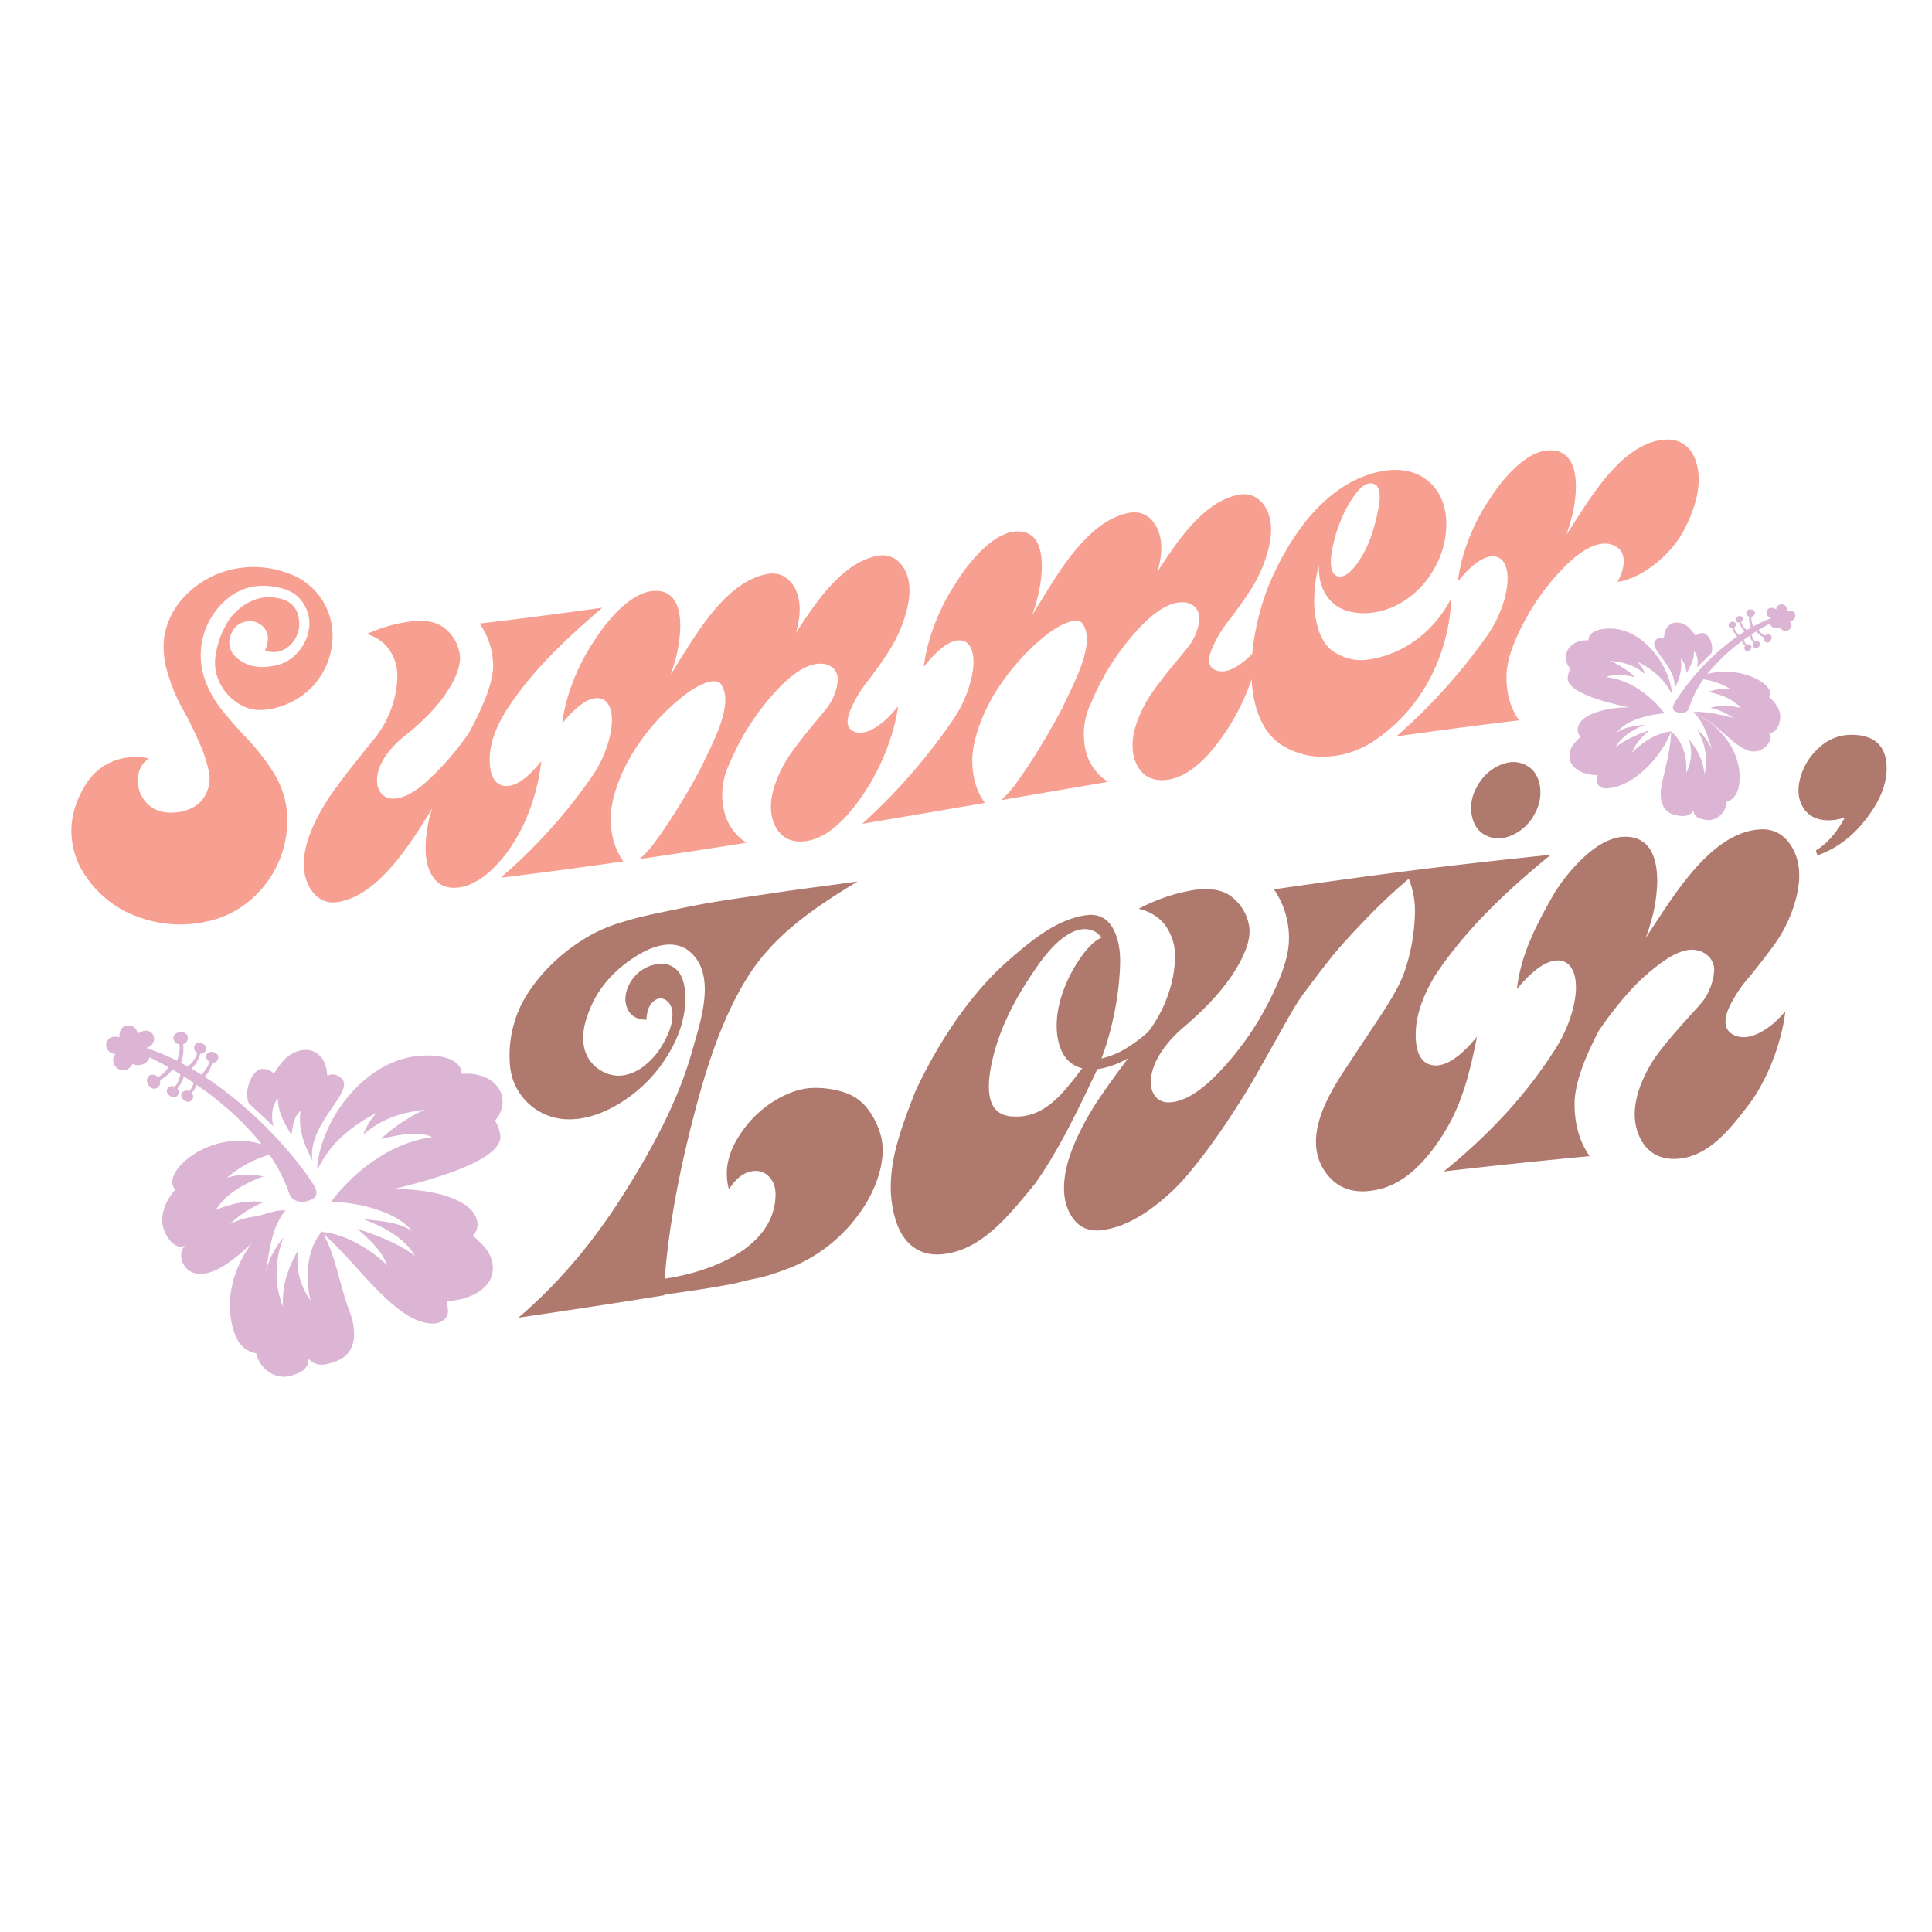 <?xml version="1.0" encoding="UTF-8"?> <svg xmlns="http://www.w3.org/2000/svg" id="Layer_1" data-name="Layer 1" viewBox="0 0 864 864"><defs><style>.cls-1{fill:#f79f91;}.cls-2{fill:#af796d;}.cls-3{fill:#dcb5d5;}</style></defs><title>Summer</title><path class="cls-1" d="M229.71,376.78a58.59,58.59,0,0,1-9.29,11.67,33.77,33.77,0,0,1-9.8,6.89,18.34,18.34,0,0,1-8.87,1.64c-4.71-.43-8.06-3.29-10-8.51s-1.88-12.73.21-22.55c.41-1.44.83-2.87,1.25-4.31-9.47,15.51-24.24,39.52-42.77,41.86-5.3.66-9.88-2.23-12.52-7.66s-2.71-12.21-.21-20.33a70.63,70.63,0,0,1,4.8-11,96.45,96.45,0,0,1,7-11.2q3.85-5.32,7.3-9.7c2.3-2.91,4.63-5.84,7-8.76s4-4.92,4.8-6a46.1,46.1,0,0,0,6.57-12.52,43.11,43.11,0,0,0,2.51-13.49,20.73,20.73,0,0,0-3.34-11.88A18,18,0,0,0,164,283.57a67.07,67.07,0,0,1,20.34-5.73q9.71-1,14.81,3.33A18.43,18.43,0,0,1,205.51,292q1.25,6.54-5.11,16.64t-19.3,20.4a41.06,41.06,0,0,0-7.62,7.64,25.51,25.51,0,0,0-4.06,7.38,15.16,15.16,0,0,0-.73,6.22,7.9,7.9,0,0,0,1.87,4.62,6.6,6.6,0,0,0,3.86,2.13q7.1,1,16.9-8a126.78,126.78,0,0,0,18.36-21.22c7.09-13.06,10.78-23.1,10.85-29.86a33,33,0,0,0-6.05-19.1q27.47-3.24,54.87-7.09c-16,13.82-31.19,27.83-42.77,45.69Q218.86,329.71,219,340c.07,6.87,2.25,10.77,6.37,11.43,4.63.74,10.29-3,16.69-11.07C240.82,352.43,236.34,366.55,229.71,376.78ZM121.53,344.3a97.09,97.09,0,0,0-11-14q-6-6.22-11.37-12.94a45.64,45.64,0,0,1-8-14.85,32.83,32.83,0,0,1,12.21-36.07q9.8-6.89,23.16-3.19a15.16,15.16,0,0,1,9.18,6.64,16.29,16.29,0,0,1,2.6,10.44A20.31,20.31,0,0,1,134,290.75a17.83,17.83,0,0,1-10,6.65c-7,1.79-12.83.89-17.21-2.48s-5.39-7.49-3-12.35a8.38,8.38,0,0,1,6.88-4.67A8,8,0,0,1,118.3,281c2,2.45,2,5.75.21,9.89a10.32,10.32,0,0,0,10.22-1.52,13.09,13.09,0,0,0,5-12c-.53-5.91-4.2-9.21-10.64-10.1a19.24,19.24,0,0,0-12.83,2.68,25.13,25.13,0,0,0-9.49,10,41.49,41.49,0,0,0-4.39,13.36,20.36,20.36,0,0,0,2.72,13.53,22,22,0,0,0,11.68,9.79c4.5,1.57,10.15,1,15.85-1.12a33,33,0,0,0,21.91-27.84,29.57,29.57,0,0,0-4.17-18.86,29.2,29.2,0,0,0-15.44-12.39,43.93,43.93,0,0,0-25.77-1.63A42.08,42.08,0,0,0,83.25,266a33.92,33.92,0,0,0-9.81,18.93,37.21,37.21,0,0,0,1.47,15.7,72.6,72.6,0,0,0,6.46,15.83q4,7.05,7.51,15.13a64.74,64.74,0,0,1,4.59,13.67,15.68,15.68,0,0,1-2.29,11.37c-2.46,3.81-6.89,6.11-12.31,6.66s-9.54-.75-12.31-3.26a14.35,14.35,0,0,1-4.9-10.73q-.1-6.66,4.9-10.13a27.5,27.5,0,0,0-15.44,1.06,24.58,24.58,0,0,0-11.37,8.57A43.26,43.26,0,0,0,33.28,362a33.82,33.82,0,0,0-.83,15.44A34.63,34.63,0,0,0,38.6,392.2a47.39,47.39,0,0,0,23.89,18.11,54.29,54.29,0,0,0,30.15,1.75,43.49,43.49,0,0,0,21.7-11.71,46.37,46.37,0,0,0,13.56-40.42A40.09,40.09,0,0,0,121.53,344.3ZM759,208.37c-1.88-8.28-7.36-12.53-15.23-11.69-19.47,2.08-33.44,27.52-43.4,42.64a41,41,0,0,0,1.67-5,59.3,59.3,0,0,0,2.71-16.46q0-7.2-2.19-11.13a9.66,9.66,0,0,0-6.15-5,14.76,14.76,0,0,0-8.87.8q-4.9,1.82-10.53,7.19a72.27,72.27,0,0,0-10.85,13.54C659.08,233.49,653.37,247.61,652,260c6.54-8.09,12.21-11.87,16.69-11.1,2.6.44,4.35,2.45,5.11,5.83s.45,7.71-.93,13a54.48,54.48,0,0,1-7.31,15.82,253.91,253.91,0,0,1-41.1,45.77q27.41-3.88,54.87-7.19c-3.89-5.51-5.7-12.17-5.63-19.77.06-6.2,2.61-14.3,7.82-24.09a103.15,103.15,0,0,1,18.88-25.52q11.05-10.81,19.2-9.52a9.73,9.73,0,0,1,4.07,1.89,6.23,6.23,0,0,1,2.08,3.14,10.38,10.38,0,0,1,.31,3.93,17.25,17.25,0,0,1-.93,4.16,21.92,21.92,0,0,1-1.78,3.82l.84-.08c11.54-2.15,23.57-12.95,28.79-22.8C758.33,227,761,217.19,759,208.37ZM401.62,315.85a55,55,0,0,1-4.38,4.91c-6,5.75-11,7.86-15,6.5-3.57-1.22-4.17-4.66-1.66-10.36a52.73,52.73,0,0,1,7.3-12.08q5-6.46,9.7-13.73a62.58,62.58,0,0,0,7.2-15.62c2.56-8.33,2.64-15.16,0-20.34s-7.17-7.6-12.52-6.54c-15.82,3.13-27.58,21-36.3,34.4q3.54-12.25-.42-19.85c-2.64-5.06-7-7.4-12.31-6.46-19.6,3.49-33.26,29.3-43.39,45.14a46.44,46.44,0,0,0,1.67-5.05,60.92,60.92,0,0,0,2.71-16.58c0-4.8-.73-8.47-2.19-11a9.18,9.18,0,0,0-6.16-4.71,15,15,0,0,0-8.86,1.1q-4.91,2-10.54,7.46a76.19,76.19,0,0,0-10.85,13.73c-7,10.22-12.77,24.36-14.18,36.77,6.53-8.1,12.21-11.94,16.69-11.25,2.59.4,4.34,2.39,5.11,5.75s.45,7.69-.94,13A55.29,55.29,0,0,1,265,346.9a241.81,241.81,0,0,1-41.1,45.62q27.47-3.34,54.87-7.29c-3.9-5.42-5.71-12.05-5.64-19.65.06-6.61,2.81-16.85,9.18-27.8a98.72,98.72,0,0,1,21.49-25.08c8.89-7.52,16.49-9.74,18.57-6.82,6.19,8.72-3.56,26.12-9,37.69q-4.59,8.64-9.91,17.26t-9.91,14.84a46.89,46.89,0,0,1-7.51,8.5q23.91-3.48,47.77-7.28A23.2,23.2,0,0,1,323.49,361a31.56,31.56,0,0,1,2.81-19.63,109.67,109.67,0,0,1,19.61-31.08q12.73-14.36,22.12-13.42a7.36,7.36,0,0,1,5.21,2.68,7.09,7.09,0,0,1,1.36,5.2,22.42,22.42,0,0,1-1.46,5.88,23.72,23.72,0,0,1-2.82,5.26c-.93,1.27-3.2,4-6.67,8.2s-6.51,8.06-9.08,11.6a55.29,55.29,0,0,0-5.94,10.05c-4.18,9-5,16.76-2.3,22.9,2.54,5.79,7.4,8.42,14,7.53,9.21-1.25,18.29-9.38,27.12-23.07C394.16,342.64,400,328.41,401.62,315.85ZM614.1,331.56a41.25,41.25,0,0,1-20.45,6.78A34,34,0,0,1,572.89,333c-7.83-5.2-12.2-15.26-13.14-28.28,0-.34,0-.69,0-1a101.77,101.77,0,0,1-10.59,22c-8.82,13.64-17.91,21.75-27.12,23-6.57.91-11.44-1.69-14-7.46-2.69-6.12-1.88-13.87,2.29-22.92a55.83,55.83,0,0,1,5.95-10.07q3.86-5.34,9.07-11.63c3.48-4.2,5.74-6.93,6.68-8.2a23.29,23.29,0,0,0,2.81-5.26,21.66,21.66,0,0,0,1.46-5.88,7.13,7.13,0,0,0-1.35-5.2,7.4,7.4,0,0,0-5.22-2.69q-9.39-.94-22.11,13.5A110.54,110.54,0,0,0,488,314.21a31.75,31.75,0,0,0-2.82,19.67,22.82,22.82,0,0,0,10.33,15.77q-23.89,4.07-47.78,8.18a49.1,49.1,0,0,0,7.51-8.7q4.59-6.31,9.91-15.05t9.91-17.45c5.39-11.61,15.17-29.18,9-37.84-2.06-2.87-9.67-.55-18.57,7.15A101.62,101.62,0,0,0,444,311.53c-6.38,11.14-9.12,21.46-9.18,28.07-.07,7.61,1.73,14.17,5.63,19.48q-27.43,4.71-54.87,9.34a261.35,261.35,0,0,0,41.1-47.24A57,57,0,0,0,434,305c1.39-5.31,1.71-9.65.94-13s-2.52-5.27-5.11-5.59c-4.48-.55-10.15,3.48-16.69,11.82,1.43-12.56,7.15-26.84,14.19-37.26a77.79,77.79,0,0,1,10.85-14.07q5.63-5.65,10.53-7.75a15.1,15.1,0,0,1,8.87-1.32,8.89,8.89,0,0,1,6.15,4.58q2.19,3.8,2.19,11a61.16,61.16,0,0,1-2.71,16.64,46.1,46.1,0,0,1-1.67,5.08c10.11-16,23.71-42.11,43.4-45.78,5.29-1,9.66,1.33,12.3,6.38s2.79,11.67.42,19.85c8.7-13.35,20.47-31.31,36.3-34.33,5.36-1,9.88,1.44,12.52,6.66s2.56,12,0,20.34a61.89,61.89,0,0,1-7.2,15.54q-4.69,7.21-9.7,13.66a52.66,52.66,0,0,0-7.3,12c-2.5,5.7-1.91,9.13,1.67,10.37,4,1.39,9-.7,15-6.39.36-.35.7-.73,1.05-1.09a113.09,113.09,0,0,1,6.77-28.94c4.7-12.24,13.06-26.67,22.43-36.24,7.93-8.11,16.82-13.63,26.7-16s18.33-.57,24.2,5.26c4.31,4.28,6.54,10.32,6.68,17.26a39.52,39.52,0,0,1-5.11,20.08,40.72,40.72,0,0,1-14.3,15.33,34.16,34.16,0,0,1-13,4.78,27.12,27.12,0,0,1-12.31-.8,16.68,16.68,0,0,1-9-7q-3.45-5.22-3.24-13.18a56.49,56.49,0,0,0-2.08,14.93A41.63,41.63,0,0,0,590,282.67q2.29,6,6.15,8.56a23.73,23.73,0,0,0,7.72,3.44,21.46,21.46,0,0,0,7.83.31c16.36-2.31,29.9-12.89,37.34-27.52a82.54,82.54,0,0,1-5.11,25.82,77.54,77.54,0,0,1-12.52,22.47A75.06,75.06,0,0,1,614.1,331.56Zm-15.75-73.83c2.87.74,6.32-1.91,10.22-8.19a46.19,46.19,0,0,0,4.38-9.19,77.29,77.29,0,0,0,2.4-7.86q.93-3.9,1.46-7.51a14,14,0,0,0-.21-6,3.47,3.47,0,0,0-2.82-2.73q-3.54-.73-7.4,4.42a51.46,51.46,0,0,0-6.26,10.84,65.78,65.78,0,0,0-3.44,10C594.17,251.47,594.82,256.83,598.35,257.73Z"></path><path class="cls-2" d="M393.94,508q1.74,6.65-.37,15.32a55.94,55.94,0,0,1-8.06,17.62,70.29,70.29,0,0,1-27,23.71,67,67,0,0,1-6.57,2.85q-3.6,1.35-6.7,2.37c-2.06.68-4.67,1.36-7.81,2s-5.62,1.28-7.44,1.74-4.63,1-8.43,1.65l-7.81,1.29c-1.4.23-4.3.66-8.68,1.29s-7.06,1-8.06,1.18v.25c-7.83,1.27-11.75,1.89-19.59,3.12q-22.8,3.54-45.62,6.9c17.95-15.22,33.38-33.82,46-53.58,13.08-20.5,25.49-43.07,31.86-66.11,3.48-12.59,11.74-35.27-2.73-45.18q-9.66-5.62-24.55,4.56t-19.83,25.78a28.68,28.68,0,0,0-1.74,8.45c-.28,7,2.52,12.35,8.06,15.62s11.44,2.93,17.73-1.05a32.32,32.32,0,0,0,9.67-10.6c2.81-4.66,4.38-9.08,4.46-13,.07-3.24-.95-5.59-2.85-6.86s-3.8-1.08-5.7.55-2.94,4.35-3.1,8.18q-6.71-.17-8.68-5.44t1.49-11.27a16.8,16.8,0,0,1,10.41-7.86c3.6-1,6.82-.56,9.55,1.56s4.32,6,4.59,11.53c.43,8.93-2.2,18-7.57,26.9a64.77,64.77,0,0,1-21.2,21.6c-8.76,5.51-18,8.28-26.53,7.3a26.32,26.32,0,0,1-23.06-23.76,51.15,51.15,0,0,1,2.1-19.89q3.1-10.49,12.4-21.15a83.29,83.29,0,0,1,23.19-18.26,73.92,73.92,0,0,1,11.53-4.65,170.58,170.58,0,0,1,16.61-4.25q9.8-2.07,17.36-3.56t20.21-3.34l18.35-2.71q5.7-.84,18.85-2.58t14.88-2.05c-19.13,11.62-37.64,23.92-49.6,43.38S315.28,479.49,309.75,501c-5.9,22.93-10.57,46.8-12.52,70.84,20-2.85,49.23-13.58,49.6-37.46.05-3.74-1.16-6.71-3.47-8.71s-5.13-2.53-8.44-1.56-6.28,3.57-8.92,7.81q-3.22-11.61,4.21-23.39a48.82,48.82,0,0,1,17.86-17.25c5.42-3,10.66-4.66,15.62-4.76a41.59,41.59,0,0,1,13.89,2,21.28,21.28,0,0,1,10.53,7.49A33.68,33.68,0,0,1,393.94,508ZM665.08,373.88q5.37,2.37,11.65-.62a21,21,0,0,0,9.71-9.55,18.85,18.85,0,0,0,2.07-13q-1.37-6.4-6.73-8.83c-3.58-1.62-7.51-1.42-11.72.6a21.43,21.43,0,0,0-9.7,9.62,18.52,18.52,0,0,0-2.07,13Q659.7,371.51,665.08,373.88ZM645.88,506.5c-8.52,13.7-17.9,22.44-28.39,25.15s-18.52.55-24.06-6.53-6.4-16-2.6-26.78q2.73-8.07,10.66-20.09t15.87-23.95c5.29-8,9.1-14.8,10.91-20.26a86.32,86.32,0,0,0,4.47-25.12A37.75,37.75,0,0,0,630,393a246.5,246.5,0,0,0-18,16.81q-10.9,11.26-16,17.56t-12.28,16q-3,3.65-8.68,13.78T563.31,478q-6,10.81-14.38,23.38t-16.74,22.69a93.13,93.13,0,0,1-18.72,17.37q-10.43,7.26-20.34,8.65-10.17,1.43-14.88-7.82T478,518.17a89.62,89.62,0,0,1,5.7-13.59,125.32,125.32,0,0,1,8.31-14q4.58-6.71,8.67-12.21l3.82-5.11c-.32.18-.64.38-1,.55a38.12,38.12,0,0,1-12.89,4.35.88.88,0,0,1-.25.54v.25c-8.3,17.27-16.42,34.76-27.52,50.47-11.28,13.54-23.83,30.32-42.41,31.54-9.45.61-16.59-4.83-19.84-15.2-6.13-19.62,1.55-39,8.68-57.53q3.72-8.07,8.43-16.33c9-15.78,20.27-31.15,33.6-42.69,9.67-8.36,21.29-18.22,34.6-19.95,5.13-.67,9.17,1.33,11.65,5.64s3.6,9.95,3.35,16.93a130.43,130.43,0,0,1-2.6,21.38,133,133,0,0,1-5.71,20.16,39.08,39.08,0,0,0,9.18-3.49,62.93,62.93,0,0,0,11.74-8.51l1.16-1.52a59.62,59.62,0,0,0,7.81-15.39,52.86,52.86,0,0,0,3-16.22,23.44,23.44,0,0,0-4-13.87q-4.1-6-12.28-7.95a80.47,80.47,0,0,1,24.18-8.32q11.52-1.81,17.6,3.09a20.8,20.8,0,0,1,7.57,12.62q1.49,7.71-6.08,20t-22.94,25.39a52.93,52.93,0,0,0-9.05,9.62,32.7,32.7,0,0,0-4.83,9.09,18.45,18.45,0,0,0-.87,7.45,8.8,8.8,0,0,0,2.23,5.34,7.34,7.34,0,0,0,4.59,2.25q9.92.65,23.06-12.93A132.37,132.37,0,0,0,567,448.84c6.11-11.73,9.34-21.32,9.42-28.54a38.22,38.22,0,0,0-6.69-22.57q29.24-4.25,58.53-8.05l0,0,3.2-.39,3.5-.46s0,0,0,0q29.25-3.55,58.56-6.57C674,398.22,656,415,641.91,436.05q-8.92,14.73-8.8,27c.08,8.17,2.71,12.53,7.56,13.32,5.38.87,12.07-3.28,19.84-12.76C657.55,478.72,654,493.4,645.88,506.5ZM492.63,419.28a12.18,12.18,0,0,0-2.73-2.52c-6.78-3.84-16,1.16-25.54,14.68-8.82,12.49-16.61,26.18-20.33,41.64-3.84,16-1.57,24.73,7.19,26.05a2,2,0,0,0,1,.08c15,1.56,23.93-11.34,31.74-21.46q-8.18-2.1-10.54-11.63c-1.57-6.34-1.05-14,1.86-22.38a64.39,64.39,0,0,1,8.06-15.6Q488.18,421.26,492.63,419.28Zm350.91-78.62c-1-8-6.27-12.17-16-12.05a20.87,20.87,0,0,0-14,5.72,27.74,27.74,0,0,0-8.51,13.79c-1.38,5.25-.81,9.78,1.62,13.42s6.28,5.4,11.55,5.3a21.24,21.24,0,0,0,6.88-1.33q-5.46,10.2-13,14.83a4.28,4.28,0,0,0,.3,1,3.7,3.7,0,0,1,.31,1.21c8.37-2.89,15.73-8.33,21.87-16.33C841.66,357.06,844.53,348.42,843.54,340.66ZM787.47,370.9c-22.91,1-40.13,31.65-51.58,48.63a51.3,51.3,0,0,0,2-5.85,69.84,69.84,0,0,0,3.22-19.45q0-8.57-2.6-13.33a12,12,0,0,0-7.32-6.15,17.36,17.36,0,0,0-10.54.6q-5.82,2-12.52,8.15a82.5,82.5,0,0,0-12.89,15.71c-7.81,13.69-15.06,27.12-16.87,43.11,7.77-9.41,14.52-13.71,19.84-12.65,3.09.61,5.17,3.07,6.08,7.12s.53,9.17-1.12,15.35a62.62,62.62,0,0,1-8.68,18.56c-13,20.32-30.16,38.07-48.85,53.18q32.58-3.79,65.22-6.84c-4.63-6.7-6.78-14.67-6.7-23.7.08-7.86,3.64-18.78,10.91-32.47a158.28,158.28,0,0,1,13.52-17.35,88.84,88.84,0,0,1,15.75-13.94c5.61-3.85,10.51-5.47,14.38-4.65a10,10,0,0,1,6.2,3.73,8.72,8.72,0,0,1,1.61,6.24,26.07,26.07,0,0,1-1.74,6.91,23.57,23.57,0,0,1-3.34,6c-1.11,1.39-3.81,4.36-7.94,8.92s-7.73,8.82-10.79,12.75a58.7,58.7,0,0,0-7.06,11.29c-5,10.29-5.93,19.42-2.73,27,3,7.15,8.81,10.79,16.61,10.48,14.47-.58,24.49-13.78,32.24-23.87,8.41-10.95,15-27.85,16.61-42.07q-2.48,2.82-5,5.14c-7.11,5.88-13.08,7.67-17.85,5.48-4.25-1.95-5.09-6.22-2.23-12.53a60.26,60.26,0,0,1,8.8-13.32q5.82-7,11.53-14.85a62.11,62.11,0,0,0,8.68-17.41c3-9.47,3.14-17.58,0-24.18S794.06,370.61,787.47,370.9Z"></path><path class="cls-3" d="M111.23,493.37c-2.38-5.71,1.54-14.75,5.61-15.32a7,7,0,0,1,5.67,2.05c2-2.78,5.38-9.46,12.76-10.49,5.47-.76,10,2.89,10.87,9.35a16.37,16.37,0,0,1,.16,2c.83,0,3.35-1.61,6.42,1.31,6.23,5.93-15.25,20.11-13,36.43l.06.39c-2.64-5.13-4.67-9.64-5.38-14.69a29.29,29.29,0,0,1,0-7.67c-3.25,3.08-3.24,6.26-4.11,10.8-2.62-4.57-5.11-8.5-5.8-13.46a18.85,18.85,0,0,1-.19-2.75c-2.36,2.42-3.37,7.22-2,12.37Zm109.17,73.3c-.33-7-5.3-10.56-8.91-14.16a6.84,6.84,0,0,0,2.06-5c-.58-12.43-24.67-16.23-37.73-15.62l-.4,0c22.11-5.23,49.39-13.8,48.33-24.11a16.13,16.13,0,0,0-2.37-6.64,12.8,12.8,0,0,0,3.35-9.57c-.7-6.75-7.73-12.23-18.26-11.3,0-.16,0-.33,0-.49-.68-6.61-10.29-8.5-19.69-7.53-24.67,2.54-43.72,29.47-45,50.72,1.87-1.92,5.31-14.24,26.81-25.39a26.3,26.3,0,0,0-6.08,9.85c8.24-7.22,16.68-9.77,27.48-11.19-7.73,3.48-15.49,8.93-19.6,13.13,4.69-1.05,16.29-4.2,22.81-.86-19.41,2.8-35.3,15.93-45.13,28.89,11.61.32,29.29,4.12,36.31,13.36-5.5-4.36-15.5-4.81-21.86-5.53C170,548,180.65,553,185.6,561.72c-5.54-4.81-18.55-10-25.83-12.12,5.47,4.6,11,9.87,13.43,16.26-7.08-6.93-18.92-14.13-29-14.87-.08-.13-.14-.26-.22-.39l-.27.35-.22,0,.14.12c-5.64,6.94-6.85,17.12-5.6,26a44.2,44.2,0,0,0,.85,4.47A30.84,30.84,0,0,1,133.28,568a32.12,32.12,0,0,1,.07-8.91c-4.65,8-7.26,15.81-6.79,25.22a38,38,0,0,1-2.49-9.23,43.34,43.34,0,0,1,2.73-21.74c-3.69,4.4-7,10.49-8.11,16.21,1.69-8.89,2.51-20.72,9-28.19h0c-4.07-.63-9.83,2.13-14.12,2.73a31.53,31.53,0,0,0-10.71,3.35,46.67,46.67,0,0,1,15.34-9.91,37,37,0,0,0-9.61.17,43.84,43.84,0,0,0-12.14,3.49c5-7.82,13-11.94,21.35-15.11a34.48,34.48,0,0,0-11.6-.42,24.59,24.59,0,0,0-4.75,1.12,50.6,50.6,0,0,1,19.06-10.4,71.57,71.57,0,0,1,8.87,17.42c1.33,3.95,5.79,3.92,7.89,3.36,4.93-1.29,5.33-3.82,2.45-8.17-10.62-16-28.55-34.61-48.18-47.46a14.74,14.74,0,0,0,2.5-3.74,17.32,17.32,0,0,0,.92-2.56,2.46,2.46,0,0,0,2.46-1.4,2.22,2.22,0,0,0-1.33-3.05h0c-1.85-.85-3.2-.21-3.69.84a2.48,2.48,0,0,0,1.23,3.13,9.09,9.09,0,0,1-.62,1.82,13.91,13.91,0,0,1-3,4c-1.44-.91-2.88-1.8-4.33-2.64a14.73,14.73,0,0,0,2.93-4.2,16.8,16.8,0,0,0,.92-2.55A2.47,2.47,0,0,0,92,469.78a2.22,2.22,0,0,0-1.33-3h0c-1.85-.85-3.2-.21-3.69.85a2.49,2.49,0,0,0,1.23,3.13,9,9,0,0,1-.62,1.81A14.17,14.17,0,0,1,84,477q-1.55-.87-3.09-1.68A17.54,17.54,0,0,0,82,470.2a19.22,19.22,0,0,0-.11-3.21A2.9,2.9,0,0,0,84,464.38a2.62,2.62,0,0,0-2.79-2.77h0c-2.4-.13-3.61,1.16-3.68,2.54A2.92,2.92,0,0,0,80.23,467a11.42,11.42,0,0,1,.11,2.26,15.77,15.77,0,0,1-1.24,5.07A92.89,92.89,0,0,0,66,468.91a4.56,4.56,0,0,0-.31-.42,4.05,4.05,0,0,0,3.19-4.43A3.61,3.61,0,0,0,64.63,461a7.07,7.07,0,0,0-3.12,1.37c0-.13,0-.26,0-.39a4.07,4.07,0,0,0-4.69-3.32c-2.45.34-3.67,2.61-3.34,5a1.16,1.16,0,0,0,0,.18,7.44,7.44,0,0,0-2.63-.18,3.64,3.64,0,0,0-3.34,4.18,4.18,4.18,0,0,0,4.12,3.49,4.32,4.32,0,0,0-1,3.38,4.64,4.64,0,0,0,5,3.89,5,5,0,0,0,3.64-2.86,5.27,5.27,0,0,0,3.26.52,5,5,0,0,0,4.35-3.44c2.57,1.25,5.43,2.74,8.47,4.47a14.72,14.72,0,0,1-2.87,3.17,10.87,10.87,0,0,1-1.91,1.22,2.93,2.93,0,0,0-3.93-.53c-1.07.86-1.43,2.59.07,4.47v0a2.63,2.63,0,0,0,3.88.67,2.91,2.91,0,0,0,.91-3.22,19.72,19.72,0,0,0,2.68-1.77,17.77,17.77,0,0,0,2.93-3c1.16.68,2.35,1.39,3.55,2.14a12.9,12.9,0,0,1-1.4,4A9,9,0,0,1,78.15,486a2.48,2.48,0,0,0-3.26.82c-.57,1-.31,2.48,1.45,3.5h0a2.22,2.22,0,0,0,3.26-.68,2.48,2.48,0,0,0-.29-2.82,16.79,16.79,0,0,0,1.55-2.23,15.25,15.25,0,0,0,1.34-3.2c1.46.93,2.94,1.89,4.44,2.91a12.11,12.11,0,0,1-.93,2.19A9.64,9.64,0,0,1,84.61,488a2.48,2.48,0,0,0-3.26.81c-.58,1-.32,2.48,1.45,3.5h0a2.23,2.23,0,0,0,3.26-.69,2.47,2.47,0,0,0-.28-2.82,17.78,17.78,0,0,0,1.55-2.23c.25-.45.48-.92.69-1.4,10.12,7,20.72,16,29,26.55C94.35,504.45,71.25,524.4,78.4,532c-4.59,5.16-6.34,10.93-5.73,15.33.56,4,4.11,10.77,8.81,10.12a5.29,5.29,0,0,0,1.79-.61c-4.92,3.11-1.62,14.11,7.92,12.78,7-1,14.37-7,21.36-13.63-9.59,13.08-12.2,28.28-7.46,40.75,1.64,4.31,4.59,7.61,9.47,8.48a18.52,18.52,0,0,0,.56,1.78c2.76,7.27,10.21,10.14,15.74,8,3.38-1.28,6.74-2.17,7.2-7.28,3.8,4,8.24,2.54,12.49.93,9-3.43,9.18-13.18,5.73-22.28-4.3-11.32-5.94-24-11.58-34.43,14.8,12.35,32.7,40.7,49.43,39.92,3.36-.16,6.39-2.24,6.21-6-.07-1.48-.47-3-.56-4.14l1.42,0C210.27,581.23,220.84,576,220.4,566.67Z"></path><path class="cls-3" d="M740.37,286.34c1.77-1.8,3.31-.89,3.8-.91a11.81,11.81,0,0,1,.06-1.21c.41-3.87,3-6.14,6.29-5.79,4.42.46,6.57,4.37,7.82,6a4.17,4.17,0,0,1,3.33-1.34c2.45.26,5,5.57,3.66,9l-6.41,6.4c.74-3.1,0-5.94-1.42-7.34a12.62,12.62,0,0,1,0,1.64c-.32,3-1.72,5.37-3.19,8.14-.61-2.68-.67-4.58-2.67-6.35a17.39,17.39,0,0,1,.14,4.58,27.4,27.4,0,0,1-2.91,8.86l0-.23C749.87,298,736.78,290,740.37,286.34Zm-10.5,50.23c1.32-3.86,4.51-7.11,7.68-10-4.3,1.42-12,4.78-15.16,7.76,2.77-5.33,9-8.51,13.44-10.31-3.78.55-9.73,1-12.92,3.74,4-5.65,14.46-8.28,21.37-8.71h-.06l.21,0c-5.79-7.5-15-15-26.06-16.2,3.64-2.14,10.26-.52,12.93,0A39.6,39.6,0,0,0,720,295.51c6.15.6,11,1.93,15.76,6.05a15.52,15.52,0,0,0-3.61-5.73c12.37,6.16,14.53,13.42,15.62,14.52-1.1-12.63-12.36-28.25-26.37-29.21-5.34-.37-10.75,1-11,4.92,0,.1,0,.2,0,.3-6-.32-9.87,3.1-10.15,7.14a7.82,7.82,0,0,0,2.06,5.63,10,10,0,0,0-1.22,4c-.43,6.13,15,10.62,27.6,13.24l-1,0c-7.79-.1-22.08,2.65-22.17,10.07a4.11,4.11,0,0,0,1.33,3c-2.08,2.22-5,4.46-5,8.63-.07,5.57,6.33,8.47,11.75,8.54h.85c0,.68-.24,1.6-.25,2.48,0,2.25,1.81,3.43,3.82,3.45,10.26.14,23.67-11.42,29.36-25.41C741.18,327.54,734,332.2,729.87,336.57Zm36-.67a25,25,0,0,0-6.91-9.71,28.37,28.37,0,0,1,4,13.84,24.5,24.5,0,0,1-.68,6.25c-.65-6.16-3.13-11-7-15.69a21.27,21.27,0,0,1,1,5.78,20.31,20.31,0,0,1-2.26,9.35c.08-1,.11-2,.1-3-.1-6-2.24-11.75-6.81-15.66,0,7.35-2.4,15.41-4.11,23.52-1.33,6.26-.24,12.58,6,13.89,2.92.62,6,1.12,8-1.87.82,3.27,3.09,3.51,5.41,4,3.81.81,8.35-1.81,9.41-6.81a11.35,11.35,0,0,0,.18-1.21c3.08-1.06,4.67-3.5,5.29-6.46C780,340.07,772.6,326,757.2,318.5h0C762.15,322.7,763.88,330.29,765.88,335.9Zm34.83-62.78a4.22,4.22,0,0,0-1.56.16.43.43,0,0,1,0-.11,2.47,2.47,0,0,0-2.1-2.9,2.42,2.42,0,0,0-2.72,2.08,1.69,1.69,0,0,0,0,.23,4.19,4.19,0,0,0-1.89-.76,2.14,2.14,0,0,0-2.45,1.95,2.4,2.4,0,0,0,2,2.57l-.17.25a55.61,55.61,0,0,0-7.71,3.53,9.35,9.35,0,0,1-.84-3,6.18,6.18,0,0,1,0-1.36,1.74,1.74,0,0,0,1.55-1.78c-.07-.81-.81-1.56-2.24-1.44h0a1.56,1.56,0,0,0-1.61,1.71,1.74,1.74,0,0,0,1.3,1.52,11.08,11.08,0,0,0,0,1.91,10.05,10.05,0,0,0,.75,3c-.61.34-1.21.7-1.8,1.07a8.46,8.46,0,0,1-2.19-2.61,5.77,5.77,0,0,1-.41-1.07,1.48,1.48,0,0,0,.67-1.89c-.31-.61-1.13-1-2.22-.42h0a1.33,1.33,0,0,0-.73,1.85,1.48,1.48,0,0,0,1.5.78,9.89,9.89,0,0,0,.6,1.51,9,9,0,0,0,1.83,2.44c-.84.53-1.68,1.09-2.52,1.66a8,8,0,0,1-1.85-2.32,5.77,5.77,0,0,1-.41-1.07,1.48,1.48,0,0,0,.67-1.89c-.31-.61-1.13-1-2.22-.42h0a1.33,1.33,0,0,0-.73,1.85,1.48,1.48,0,0,0,1.5.78,9.89,9.89,0,0,0,.6,1.51,8.89,8.89,0,0,0,1.56,2.18,106.57,106.57,0,0,0-27.75,29.27c-1.63,2.65-1.34,4.15,1.63,4.82,1.26.29,3.92.22,4.63-2.16a44.6,44.6,0,0,1,6.41-12.76,31.58,31.58,0,0,1,12.28,4.5,15.6,15.6,0,0,0-3-.24,21.58,21.58,0,0,0-7.08,1.37c5.42,1.15,10.77,2.91,14.56,7.24a26.8,26.8,0,0,0-13.71-.17,29.08,29.08,0,0,1,10.37,4.62c-1.28-.46-12.5-3.36-18-2.65,12.29,5.51,19.47,17.71,27.23,17.59,6-.1,9.44-7.17,6.12-8.61a3.08,3.08,0,0,0,1.16.2c2.94,0,4.48-4.55,4.44-7.06,0-2.75-1.68-6.13-5-8.86,3.67-5.32-13.11-14.58-27.67-10.23A81.31,81.31,0,0,1,779,286.75a6.35,6.35,0,0,0,.44.81,9.35,9.35,0,0,0,1,1.3,1.47,1.47,0,0,0-.12,1.69,1.33,1.33,0,0,0,2,.34h0c1-.64,1.16-1.53.79-2.12a1.49,1.49,0,0,0-2-.42,5.57,5.57,0,0,1-.7-.9,7.19,7.19,0,0,1-.59-1.29c.87-.63,1.73-1.24,2.58-1.82a9.14,9.14,0,0,0,.86,1.88,12.07,12.07,0,0,0,1,1.29,1.48,1.48,0,0,0-.11,1.69,1.33,1.33,0,0,0,2,.34h0c1-.64,1.15-1.53.79-2.12a1.49,1.49,0,0,0-2-.42,5.16,5.16,0,0,1-.7-.9,8,8,0,0,1-.92-2.37c.71-.47,1.4-.91,2.08-1.34a10.58,10.58,0,0,0,1.81,1.73,12.26,12.26,0,0,0,1.63,1,1.73,1.73,0,0,0,.61,1.9,1.56,1.56,0,0,0,2.3-.48h0c.86-1.15.61-2.17-.05-2.66a1.74,1.74,0,0,0-2.33.39,6.46,6.46,0,0,1-1.16-.69,8.59,8.59,0,0,1-1.78-1.83c1.79-1.09,3.46-2,5-2.84a3,3,0,0,0,2.66,2,3.21,3.21,0,0,0,1.93-.38,3,3,0,0,0,2.22,1.63,2.76,2.76,0,0,0,2.92-2.42,2.57,2.57,0,0,0-.69-2,2.5,2.5,0,0,0,2.38-2.17A2.17,2.17,0,0,0,800.71,273.12Z"></path></svg> 